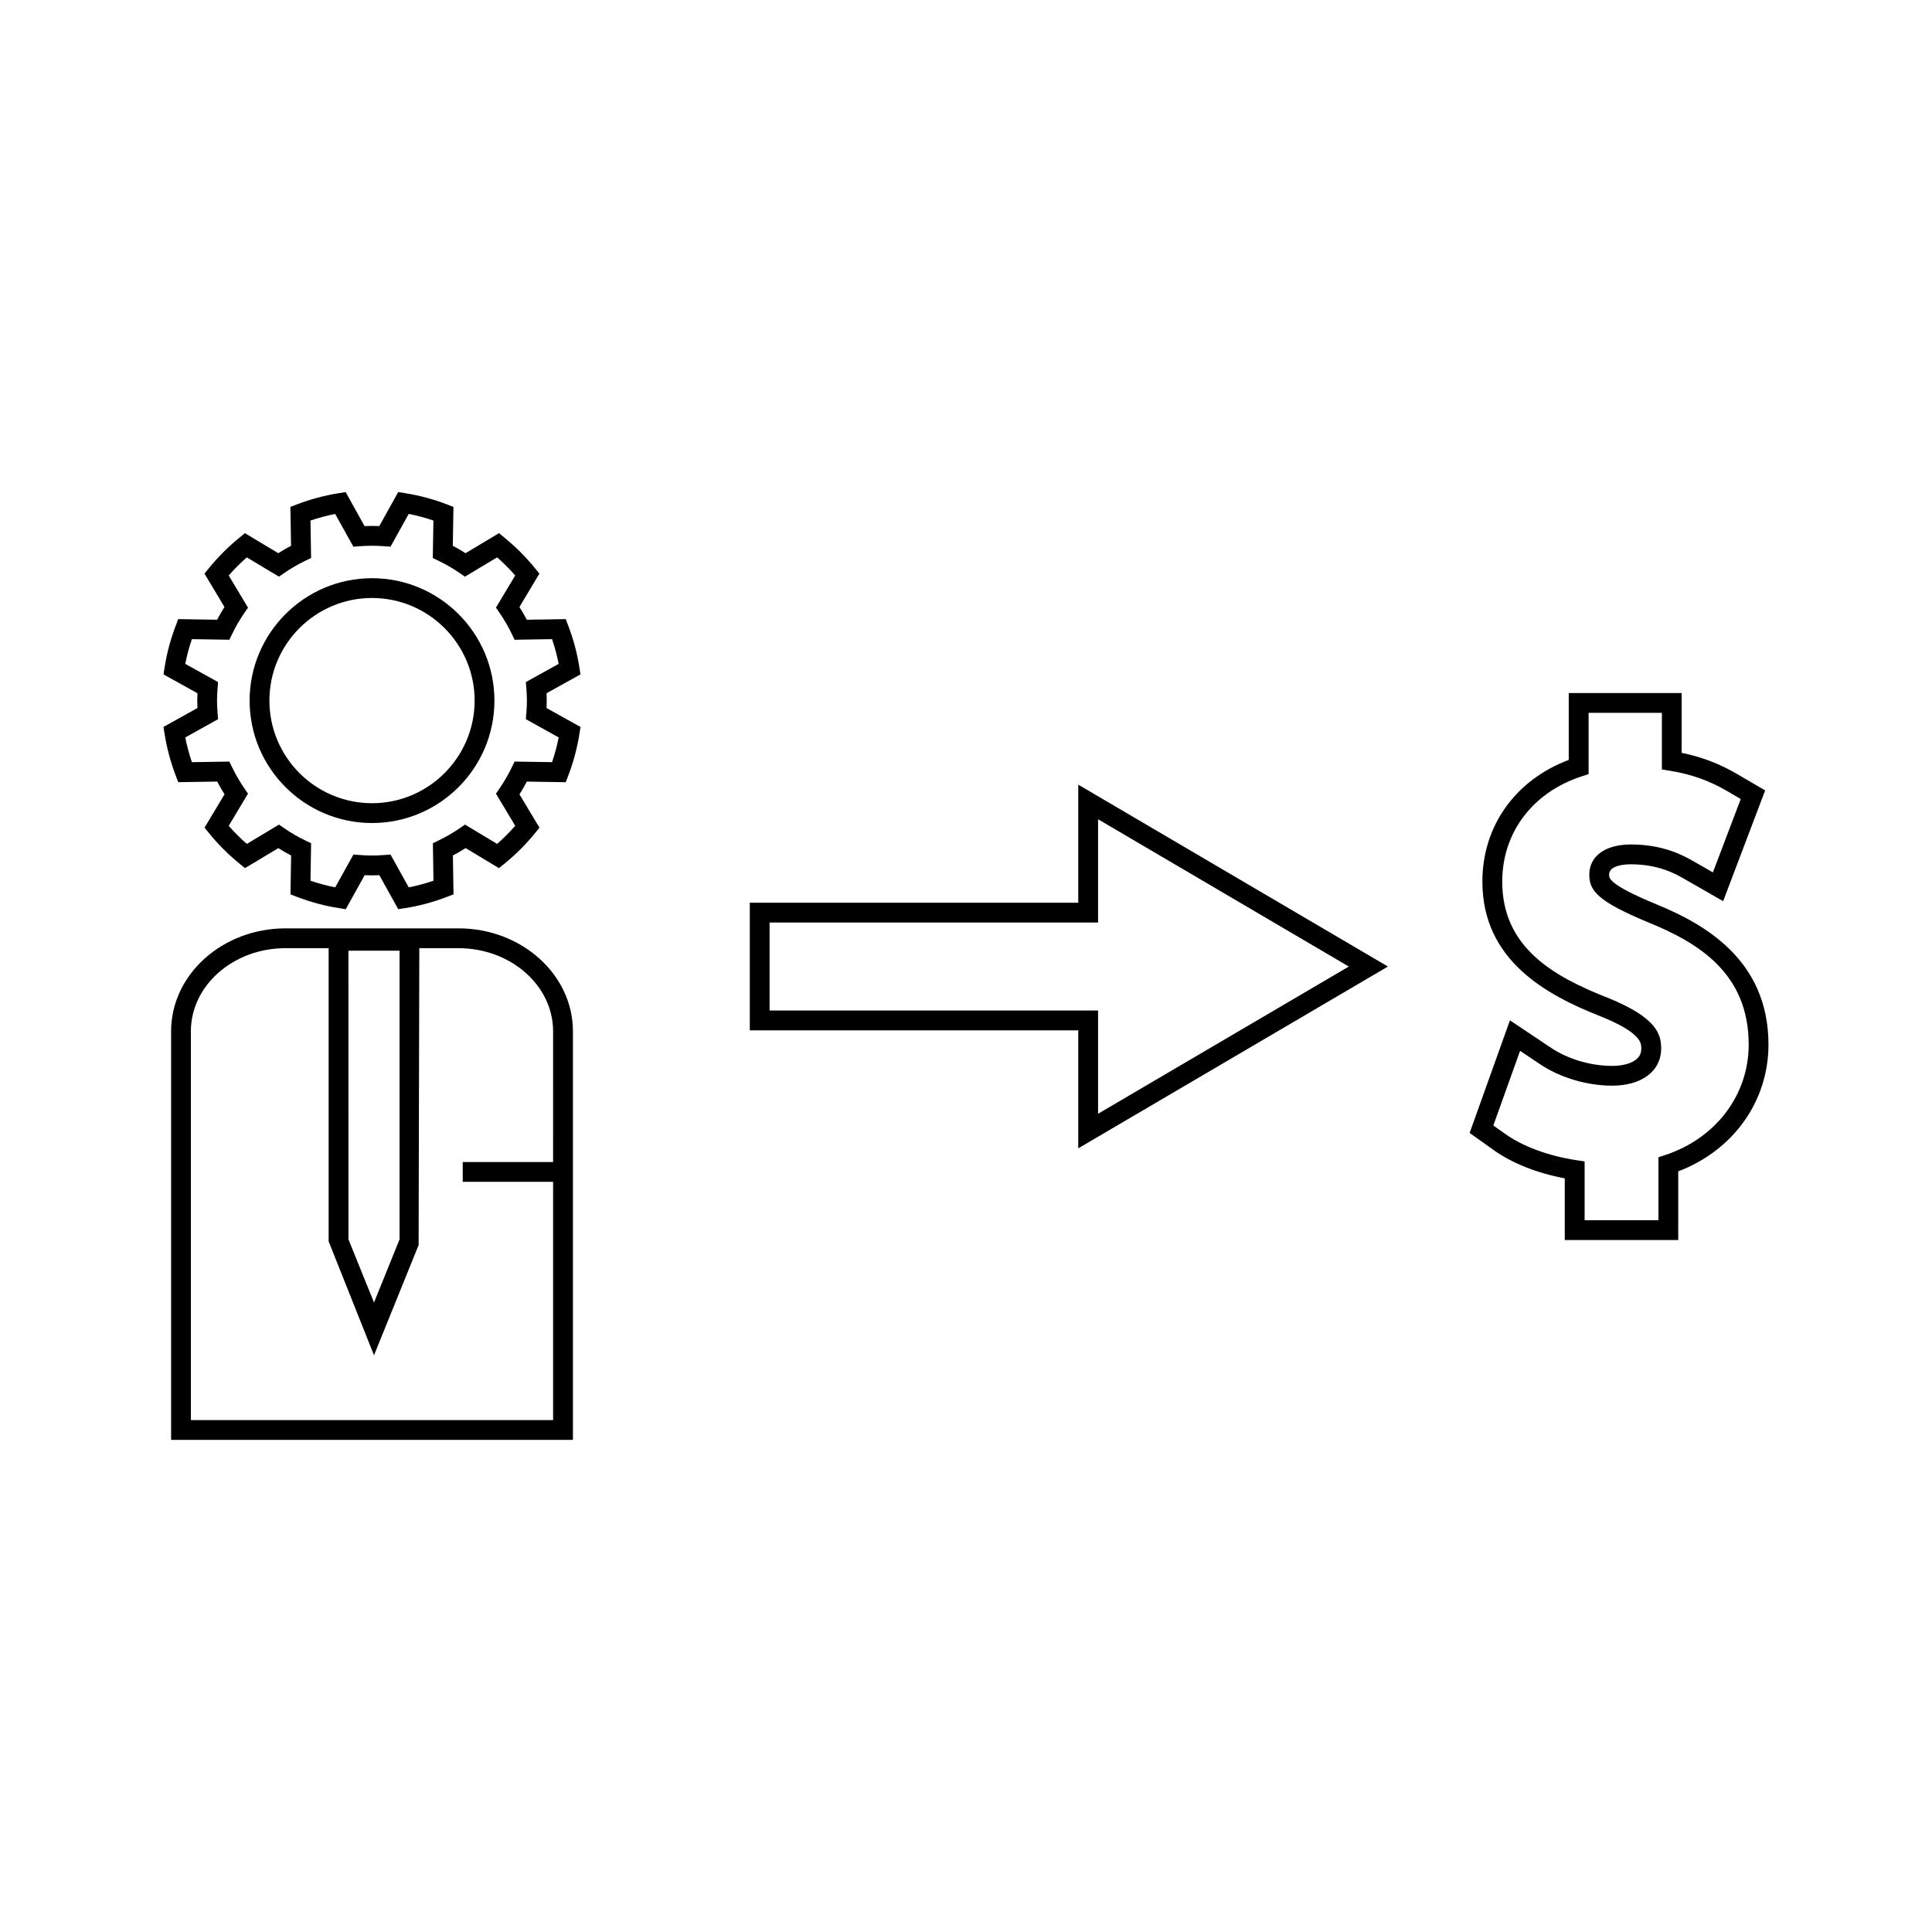 <?xml version="1.0" encoding="UTF-8"?>
<!-- Uploaded to: SVG Repo, www.svgrepo.com, Generator: SVG Repo Mixer Tools -->
<svg fill="#000000" width="800px" height="800px" version="1.1" viewBox="144 144 512 512" xmlns="http://www.w3.org/2000/svg">
 <g>
  <path d="m429.75 383.23h-87.047v33.816h87.047v31.273l82.062-48.176-82.062-48.203zm5.25-22.121 66.449 39.035-66.449 39.012v-27.359l-87.051 0.004v-23.32l87.051-0.004z"/>
  <path d="m265.51 390.03h-45.855c-16.719 0-30.312 12.238-30.312 27.277v108.28h106.49v-108.28c-0.004-15.043-13.602-27.281-30.324-27.281zm-29.172 5.922h13.547v76.5l-6.769 16.727-6.773-16.727zm54.242 56h-23.953v5.246h23.953v63.141h-95.996v-103.03c0-12.148 11.246-22.031 25.066-22.031h11.441v77.691l12.023 30.191 11.824-29.207 0.184-78.672h10.387c13.824 0 25.07 9.883 25.07 22.031l-0.004 34.637z"/>
  <path d="m288.89 329.67c0-0.656-0.016-1.309-0.047-1.957l8.988-4.996-0.285-1.812c-0.586-3.789-1.59-7.531-2.965-11.121l-0.66-1.711-10.309 0.164c-0.598-1.145-1.254-2.277-1.957-3.379l5.289-8.844-1.156-1.422c-2.398-2.953-5.137-5.695-8.129-8.133l-1.422-1.164-8.859 5.305c-1.102-0.703-2.234-1.359-3.379-1.957l0.172-10.309-1.711-0.66c-3.594-1.379-7.332-2.383-11.117-2.981l-1.816-0.289-5.008 9.016c-1.301-0.059-2.617-0.059-3.906 0l-5.008-9.012-1.812 0.289c-3.773 0.594-7.516 1.602-11.117 2.977l-1.715 0.656 0.168 10.309c-1.145 0.605-2.273 1.258-3.379 1.961l-8.844-5.301-1.422 1.16c-2.965 2.41-5.699 5.144-8.133 8.129l-1.16 1.426 5.297 8.848c-0.691 1.09-1.348 2.219-1.953 3.375l-10.312-0.164-0.633 1.715c-1.395 3.625-2.394 7.375-2.977 11.121l-0.285 1.812 9 5c-0.031 0.645-0.051 1.297-0.051 1.953s0.02 1.312 0.051 1.957l-9 5.012 0.285 1.812c0.586 3.742 1.59 7.484 2.969 11.117l0.656 1.715 10.316-0.164c0.609 1.156 1.258 2.277 1.953 3.371l-5.297 8.844 1.16 1.422c2.41 2.969 5.144 5.715 8.133 8.141l1.426 1.16 8.832-5.301c1.098 0.699 2.231 1.355 3.387 1.957l-0.168 10.309 1.711 0.656c3.594 1.375 7.332 2.379 11.125 2.977l1.812 0.293 5.008-9.016c1.285 0.062 2.598 0.062 3.898 0l5 9.004 1.812-0.277c3.727-0.578 7.473-1.586 11.133-2.992l1.711-0.656-0.168-10.301c1.141-0.598 2.266-1.254 3.379-1.961l8.832 5.312 1.426-1.16c2.965-2.402 5.711-5.137 8.141-8.133l1.164-1.426-5.301-8.844c0.699-1.098 1.355-2.227 1.957-3.371l10.301 0.164 0.656-1.711c1.387-3.602 2.387-7.336 2.981-11.117l0.289-1.816-9-5.008c0.027-0.66 0.043-1.309 0.043-1.973zm3.168 9.758c-0.438 2.215-1.023 4.402-1.758 6.551l-9.926-0.156-0.73 1.508c-0.934 1.93-2.027 3.82-3.254 5.602l-0.957 1.391 5.106 8.523c-1.492 1.707-3.102 3.316-4.797 4.797l-8.508-5.117-1.395 0.957c-1.836 1.25-3.727 2.348-5.617 3.258l-1.504 0.723 0.156 9.926c-2.168 0.75-4.359 1.34-6.551 1.77l-4.828-8.695-1.676 0.125c-2.152 0.168-4.34 0.168-6.481 0l-1.676-0.125-4.828 8.691c-2.215-0.438-4.41-1.023-6.551-1.758l0.164-9.934-1.523-0.73c-1.945-0.93-3.824-2.019-5.594-3.242l-1.395-0.965-8.523 5.117c-1.707-1.492-3.312-3.098-4.797-4.793l5.106-8.527-0.957-1.391c-1.207-1.758-2.305-3.641-3.254-5.606l-0.734-1.5-9.918 0.156c-0.738-2.164-1.328-4.352-1.758-6.551l8.691-4.84-0.133-1.68c-0.082-1.07-0.141-2.144-0.141-3.238 0-1.086 0.062-2.164 0.141-3.234l0.133-1.68-8.691-4.828c0.43-2.203 1.012-4.394 1.754-6.551l9.93 0.156 0.73-1.508c0.945-1.957 2.043-3.84 3.254-5.606l0.961-1.391-5.113-8.523c1.496-1.707 3.102-3.316 4.797-4.797l8.516 5.106 1.391-0.957c1.805-1.238 3.695-2.336 5.609-3.254l1.516-0.73-0.16-9.922c2.144-0.734 4.336-1.324 6.543-1.754l4.828 8.684 1.68-0.133c2.113-0.156 4.324-0.168 6.481 0l1.676 0.125 4.828-8.684c2.215 0.438 4.402 1.023 6.543 1.758l-0.168 9.934 1.523 0.73c1.914 0.918 3.809 2.016 5.606 3.25l1.391 0.957 8.527-5.113c1.711 1.496 3.316 3.102 4.793 4.797l-5.102 8.523 0.957 1.391c1.234 1.793 2.332 3.68 3.254 5.606l0.73 1.516 9.93-0.164c0.734 2.141 1.316 4.328 1.746 6.551l-8.691 4.828 0.137 1.684c0.094 1.07 0.141 2.141 0.141 3.227 0 1.086-0.051 2.168-0.137 3.234l-0.141 1.684z"/>
  <path d="m242.59 297.23c-17.887 0-32.441 14.547-32.441 32.438s14.555 32.441 32.441 32.441c17.891 0 32.438-14.547 32.438-32.441 0-17.887-14.551-32.438-32.438-32.438zm0 59.629c-14.992 0-27.195-12.195-27.195-27.195 0-14.988 12.195-27.191 27.195-27.191 14.988 0 27.191 12.195 27.191 27.191 0 15-12.203 27.195-27.191 27.195z"/>
  <path d="m582.86 383.61c-12.434-5.152-12.434-6.875-12.434-7.793 0-2.504 4.047-2.769 5.793-2.769 7.359 0 11.871 2.57 14.031 3.809l10.402 5.961 11.133-29.352-7.496-4.375c-4.508-2.656-9.316-4.492-14.637-5.582v-15.844h-29.918v17.723c-14.176 5.336-22.887 17.535-22.887 32.242 0 20.781 16.801 30.023 31.402 35.738 10.711 4.352 10.711 7.047 10.711 8.496 0 1.332-0.484 2.273-1.547 3.051-1.387 1.008-3.578 1.562-6.191 1.562-5.637 0-11.668-1.785-16.145-4.769l-10.926-7.305-10.68 29.836 6.293 4.492c4.891 3.512 11.551 6.156 18.918 7.547v16.348h30.066l0.004-18.199c14.594-5.562 23.914-18.566 23.914-33.609-0.004-22.453-17.02-31.992-29.809-37.207zm2.453 66.477-1.805 0.594v16.684h-19.57v-15.582l-2.234-0.332c-7.336-1.105-14.227-3.652-18.883-7l-3.074-2.195 7.086-19.77 5.344 3.574c5.301 3.543 12.422 5.652 19.055 5.652 3.773 0 6.981-0.887 9.277-2.566 2.43-1.762 3.711-4.281 3.711-7.293 0-3.715-1.086-8.117-14.012-13.371-14.594-5.711-28.102-13.402-28.102-30.863 0-12.973 8.078-23.656 21.074-27.883l1.816-0.586v-16.242h19.422v15.008l2.203 0.355c5.559 0.906 10.465 2.648 15.023 5.336l3.668 2.141-7.379 19.449-5.074-2.914c-2.562-1.453-7.894-4.492-16.637-4.492-6.809 0-11.043 3.074-11.043 8.02 0 4.25 2.258 7.086 15.68 12.648 13.129 5.359 26.559 13.395 26.559 32.355-0.004 13.355-8.672 24.836-22.105 29.273z"/>
 </g>
</svg>